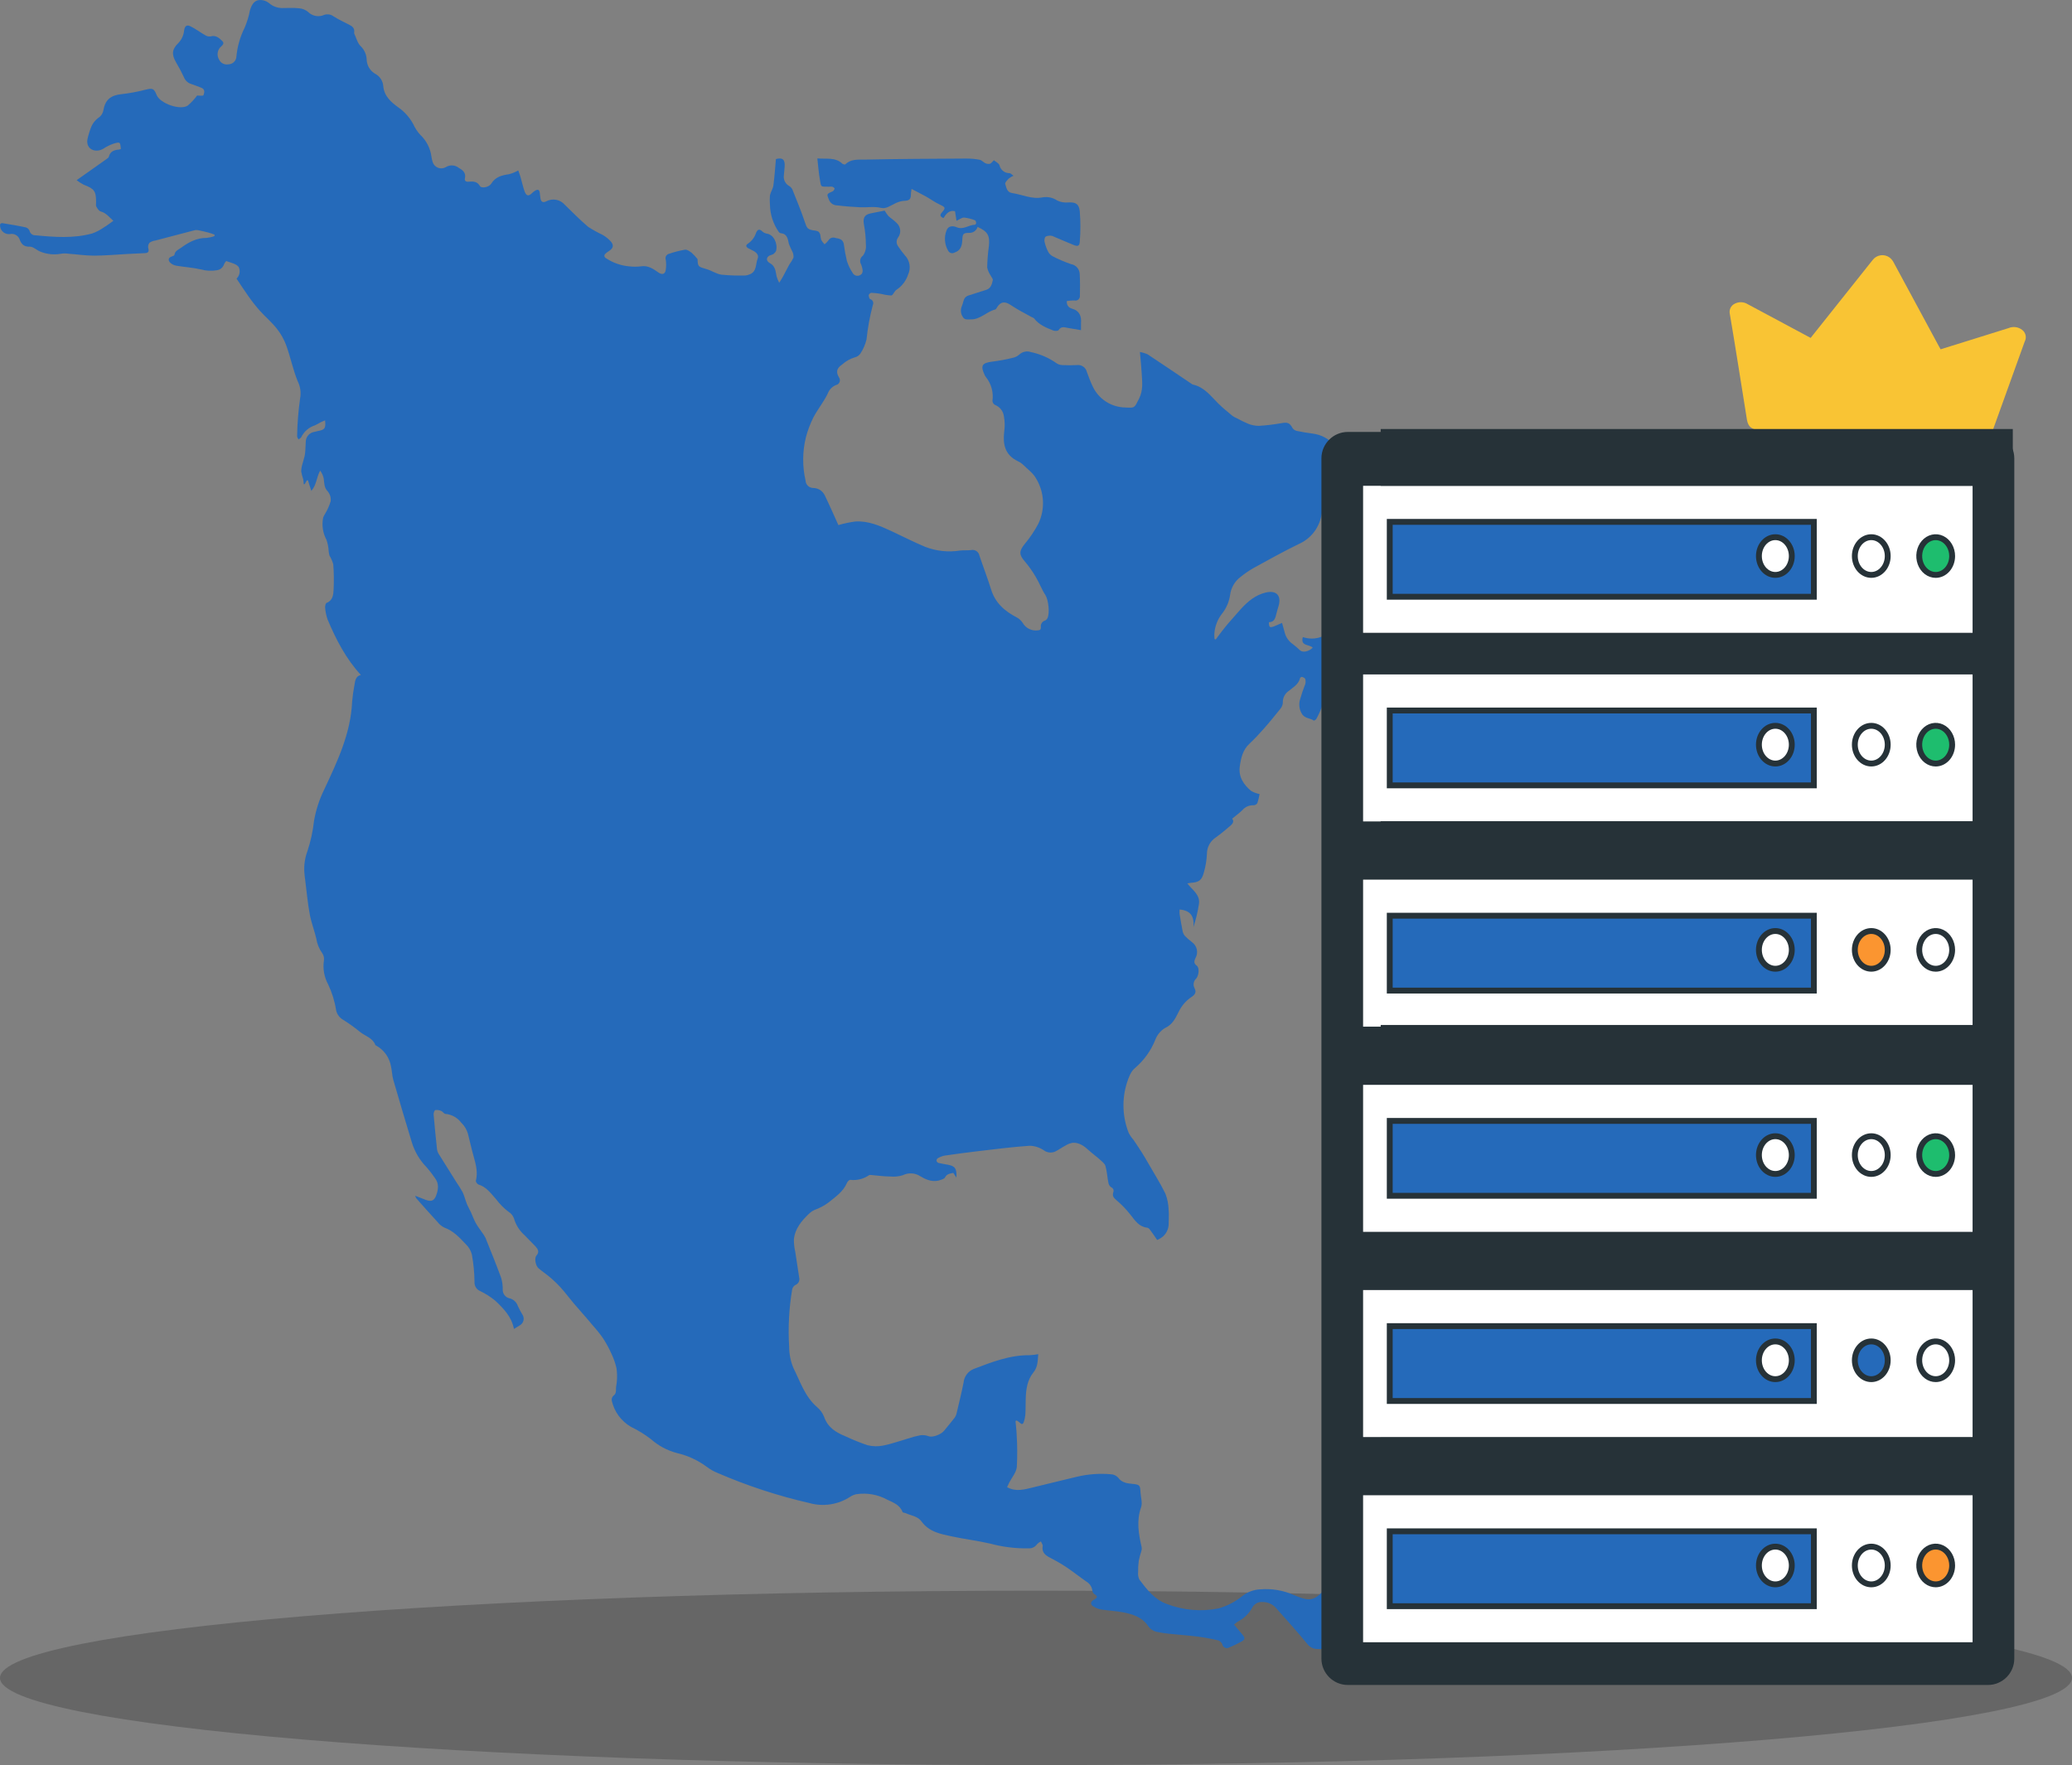 <svg xmlns="http://www.w3.org/2000/svg" width="392" height="334" viewBox="0 0 392 334" fill="none"><rect x="0" y="0" width="392" height="334" fill="#808080" stroke="none"/><g clip-path="url(#clip0_52_68)"><path d="M196 334C304.248 334 392 326.613 392 317.5C392 308.387 304.248 301 196 301C87.752 301 0 308.387 0 317.5C0 326.613 87.752 334 196 334Z" fill="black" fill-opacity="0.2"></path><path d="M218.919 234.628C218.436 233.917 217.989 233.257 217.499 232.611C217.376 232.452 217.199 232.343 217.002 232.305C215.468 232.121 214.743 230.956 213.891 229.883C213.079 228.843 212.16 227.891 211.149 227.042C210.617 226.602 210.439 226.247 210.617 225.622C210.657 225.533 210.678 225.436 210.679 225.339C210.68 225.241 210.661 225.144 210.623 225.054C210.585 224.964 210.529 224.883 210.458 224.816C210.388 224.748 210.304 224.697 210.212 224.663C209.935 224.454 209.749 224.146 209.694 223.804C209.48 222.753 209.438 221.673 209.14 220.629C208.997 220.146 208.429 219.748 208.032 219.372C207.385 218.79 206.668 218.292 206.029 217.703C205.148 216.893 204.218 216.183 202.975 216.24C202.469 216.32 201.986 216.504 201.554 216.78C200.887 217.128 200.276 217.603 199.594 217.916C199.247 218.065 198.867 218.119 198.493 218.072C198.119 218.026 197.763 217.882 197.463 217.653C196.671 217.12 195.741 216.826 194.786 216.808C191.512 217.035 188.252 217.454 184.992 217.838C182.885 218.089 180.782 218.368 178.685 218.676C178.218 218.775 177.771 218.953 177.364 219.201C177.295 219.263 177.242 219.34 177.211 219.427C177.18 219.514 177.171 219.607 177.186 219.699C177.22 219.783 177.271 219.86 177.338 219.922C177.404 219.985 177.483 220.032 177.57 220.061C178.145 220.196 178.734 220.281 179.317 220.395C180.68 220.643 181.036 221.105 180.943 222.831L180.354 221.943C179.743 222.071 179.111 222.121 178.77 222.831C178.685 223.015 178.372 223.115 178.152 223.207C176.639 223.839 175.311 223.307 174.04 222.532C173.561 222.234 173.015 222.063 172.451 222.035C171.888 222.008 171.327 222.125 170.822 222.376C170.055 222.621 169.245 222.705 168.443 222.625C167.2 222.625 165.972 222.433 164.736 222.334C164.622 222.312 164.505 222.33 164.402 222.383C163.366 223.1 162.102 223.411 160.851 223.257C160.645 223.257 160.325 223.598 160.226 223.853C159.515 225.508 158.095 226.446 156.781 227.518C155.976 228.124 155.082 228.603 154.132 228.939C153.742 229.11 153.386 229.351 153.081 229.649C151.66 230.991 150.396 232.49 150.197 234.528C150.188 235.317 150.274 236.104 150.453 236.872C150.694 238.52 150.971 240.16 151.213 241.844C151.263 242.108 151.22 242.382 151.09 242.618C150.961 242.854 150.753 243.037 150.503 243.136C150.349 243.222 150.214 243.337 150.107 243.477C149.999 243.616 149.921 243.776 149.878 243.946C149.268 247.555 149.075 251.223 149.302 254.876C149.308 256.237 149.578 257.583 150.098 258.84C151.39 261.411 152.271 264.266 154.572 266.254C155.163 266.745 155.622 267.375 155.908 268.087C156.582 270.075 158.102 271.034 159.892 271.759C161.266 272.411 162.677 272.982 164.118 273.47C165.107 273.717 166.139 273.736 167.136 273.527C168.713 273.215 170.233 272.654 171.781 272.206C172.559 271.943 173.354 271.734 174.161 271.581C174.695 271.522 175.236 271.592 175.737 271.787C176.398 272.029 177.989 271.496 178.621 270.722C179.253 269.948 179.97 269.088 180.624 268.25C180.787 268.02 180.903 267.759 180.964 267.483C181.426 265.523 181.909 263.577 182.3 261.609C182.353 261.055 182.555 260.525 182.885 260.076C183.215 259.627 183.661 259.276 184.175 259.06C187.612 257.753 191.043 256.389 194.828 256.439C195.365 256.41 195.898 256.346 196.426 256.247C196.313 257.504 196.377 258.655 195.475 259.749C194.338 261.169 194.104 262.952 194.054 264.72C194.019 265.715 194.054 266.709 193.983 267.703C193.942 268.188 193.84 268.665 193.678 269.124C193.55 269.5 193.301 269.585 192.967 269.237C192.774 269.069 192.564 268.919 192.342 268.79L192.122 268.904C192.193 269.727 192.307 270.551 192.335 271.382C192.471 273.447 192.483 275.517 192.371 277.583C192.271 278.598 191.469 279.543 190.95 280.516L190.531 281.411C192.25 282.355 193.848 281.83 195.439 281.453C198.188 280.8 200.929 280.097 203.685 279.451C205.811 278.939 208.005 278.776 210.184 278.968C210.693 278.995 211.173 279.216 211.526 279.585C212.236 280.587 213.259 280.693 214.303 280.793C215.581 280.921 215.723 281.049 215.766 282.348C215.809 283.3 216.178 284.351 215.887 285.189C214.971 287.782 215.411 290.267 215.993 292.796C216.031 293.034 216.009 293.278 215.929 293.506C215.738 294.099 215.576 294.701 215.446 295.31C215.347 296.035 215.304 296.766 215.319 297.498C215.267 297.985 215.353 298.477 215.567 298.918C216.988 300.772 218.408 302.661 220.688 303.492C223.828 304.71 227.25 305.009 230.553 304.351C232.218 303.872 233.767 303.057 235.106 301.958C236.046 301.232 237.186 300.811 238.373 300.75C240.587 300.556 242.815 300.933 244.843 301.844C245.07 301.951 245.312 302.043 245.553 302.135C247.684 302.981 248.714 302.796 250.269 301.127C251.256 300.069 252.109 298.89 253.032 297.782C253.252 297.519 253.543 297.32 253.742 297.071C254.022 296.792 254.233 296.452 254.36 296.077C254.573 294.657 254.708 293.236 254.85 291.773C254.885 291.214 255.097 290.681 255.454 290.249C255.811 289.818 256.296 289.511 256.839 289.373C258.086 289.044 259.179 288.291 259.928 287.242C260.332 286.766 260.869 286.422 261.469 286.255C263.193 285.606 264.732 284.545 265.951 283.165C266.917 282.192 267.954 281.46 268.408 280.033C268.614 279.379 269.545 278.875 270.241 278.463C270.937 278.051 271.754 278.534 271.661 279.451C271.505 280.622 271.079 281.645 269.779 282.022C269.435 282.152 269.098 282.301 268.771 282.469C269.573 283.463 269.9 284.742 271.264 285.104C271.369 285.167 271.458 285.253 271.524 285.357C271.589 285.461 271.629 285.578 271.64 285.701C271.725 288.137 271.782 290.573 271.832 293.016C271.832 293.613 271.349 293.456 271.015 293.456C267.691 293.456 264.367 293.456 261.072 293.456C259.19 293.456 259.431 293.186 259.424 295.054C259.424 300.481 259.424 305.9 259.424 311.326C259.424 312.15 259.204 312.405 258.38 312.363C255.319 312.221 252.258 312.128 249.19 312.029C248.827 312.026 248.469 311.939 248.146 311.773C247.823 311.608 247.543 311.37 247.329 311.077C245.397 308.741 243.38 306.475 241.356 304.216C241.037 303.87 240.647 303.595 240.214 303.41C239.781 303.225 239.313 303.134 238.842 303.144C238.457 303.11 238.072 303.19 237.732 303.373C237.392 303.556 237.114 303.834 236.931 304.174C236.32 305.305 235.382 306.226 234.239 306.816C233.963 306.99 233.704 307.19 233.465 307.412C234.047 308.123 234.58 308.719 235.091 309.351C235.603 309.983 235.567 310.26 234.814 310.658C234.078 311.065 233.319 311.43 232.542 311.752C232.416 311.823 232.275 311.862 232.131 311.866C231.986 311.869 231.843 311.838 231.714 311.773C231.585 311.709 231.474 311.613 231.391 311.496C231.307 311.378 231.253 311.242 231.235 311.099C231.158 310.928 231.045 310.777 230.904 310.654C230.763 310.532 230.597 310.441 230.418 310.388C229.134 310.084 227.835 309.847 226.526 309.678C224.786 309.458 223.032 309.344 221.284 309.16C220.468 309.087 219.657 308.963 218.855 308.79C218.161 308.638 217.556 308.216 217.172 307.618C216.057 306.013 214.296 305.445 212.499 305.097C211.078 304.827 209.658 304.77 208.294 304.557C207.821 304.461 207.367 304.286 206.952 304.039C206.242 303.662 206.242 303.094 206.952 302.711C207.662 302.327 207.74 302.064 207.023 301.631C206.924 301.556 206.841 301.461 206.78 301.352C206.719 301.243 206.681 301.123 206.668 300.999C206.622 300.634 206.491 300.285 206.285 299.98C206.079 299.675 205.804 299.423 205.482 299.245C204.203 298.357 202.989 297.377 201.696 296.517C200.726 295.881 199.721 295.3 198.685 294.777C197.762 294.294 197.058 293.762 197.264 292.547C197.314 292.292 197.044 291.972 196.924 291.681C196.659 291.805 196.418 291.976 196.213 292.185C196.039 292.444 195.801 292.654 195.523 292.795C195.244 292.935 194.934 293.002 194.622 292.988C192.156 293.032 189.696 292.729 187.314 292.086C184.949 291.546 182.527 291.248 180.148 290.743C178.017 290.289 175.78 289.898 174.345 287.902C173.635 286.901 172.378 286.801 171.348 286.333C171.156 286.247 170.808 286.248 170.758 286.127C170.261 284.763 168.99 284.316 167.868 283.783C166.088 282.807 164.037 282.441 162.03 282.739C161.614 282.821 161.219 282.982 160.865 283.215C159.736 283.958 158.46 284.45 157.125 284.657C155.789 284.864 154.424 284.781 153.123 284.415C147.183 283.055 141.38 281.153 135.787 278.733C135.049 278.438 134.354 278.047 133.72 277.568C132.028 276.31 130.093 275.418 128.038 274.948C126.228 274.465 124.555 273.568 123.151 272.327C121.986 271.426 120.729 270.65 119.401 270.012C118.479 269.482 117.677 268.767 117.047 267.911C116.416 267.055 115.97 266.077 115.737 265.04C115.71 264.871 115.724 264.698 115.778 264.536C115.833 264.374 115.926 264.228 116.049 264.11C116.568 263.74 116.539 263.286 116.539 262.76C116.539 262.234 116.695 261.808 116.703 261.34C116.774 260.535 116.753 259.725 116.639 258.925C116.425 257.989 116.11 257.08 115.701 256.212C115.247 255.19 114.715 254.204 114.11 253.264C113.49 252.383 112.816 251.541 112.093 250.743C110.921 249.322 109.721 248.009 108.542 246.624C107.725 245.658 106.965 244.628 106.12 243.683C105.48 242.976 104.791 242.314 104.06 241.702C103.35 241.098 102.583 240.587 101.88 239.99C101.333 239.528 101.049 238.101 101.482 237.596C102.121 236.886 101.745 236.332 101.283 235.821C100.616 235.111 99.863 234.4 99.195 233.69C98.263 232.853 97.586 231.77 97.242 230.565C97.058 230.036 96.694 229.588 96.212 229.301C95.335 228.642 94.557 227.86 93.904 226.978C92.924 225.906 92.065 224.606 90.523 224.138C90.296 224.074 89.984 223.619 90.033 223.427C90.431 221.829 90.033 220.331 89.607 218.818C89.181 217.305 88.897 215.977 88.535 214.557C88.305 213.744 87.861 213.008 87.249 212.426C86.897 211.959 86.45 211.571 85.939 211.288C85.428 211.004 84.863 210.83 84.28 210.778C84.003 210.778 83.762 210.331 83.464 210.217C83.115 210.059 82.728 210.004 82.349 210.061C82.185 210.103 82.015 210.608 82.036 210.892C82.221 213.093 82.448 215.288 82.682 217.49C82.714 217.769 82.806 218.038 82.952 218.278C84.053 220.061 85.168 221.829 86.283 223.605C86.737 224.255 87.157 224.928 87.54 225.622C87.867 226.332 88.023 227.042 88.307 227.753C88.528 228.314 88.84 228.839 89.096 229.393C89.352 229.947 89.643 230.757 89.991 231.396C90.339 232.035 90.779 232.582 91.177 233.179C91.439 233.509 91.666 233.866 91.851 234.244C92.867 236.765 93.89 239.287 94.827 241.837C95.027 242.546 95.123 243.28 95.112 244.017C95.097 244.404 95.221 244.783 95.46 245.088C95.699 245.392 96.039 245.602 96.418 245.679C96.774 245.767 97.102 245.943 97.371 246.191C97.641 246.439 97.843 246.752 97.96 247.099C98.236 247.711 98.552 248.304 98.904 248.875C99.068 249.178 99.115 249.531 99.038 249.866C98.961 250.202 98.764 250.499 98.485 250.7C98.116 250.935 97.739 251.162 97.235 251.467C96.773 249.109 95.246 247.597 93.719 246.141C92.85 245.422 91.896 244.811 90.879 244.322C90.531 244.184 90.237 243.938 90.038 243.622C89.839 243.305 89.745 242.934 89.77 242.561C89.755 240.817 89.587 239.077 89.266 237.362C89.074 236.631 88.683 235.968 88.137 235.445C86.951 234.194 85.786 232.909 84.074 232.298C83.565 232.047 83.12 231.683 82.775 231.233C81.411 229.755 80.083 228.243 78.748 226.744C78.665 226.594 78.601 226.434 78.556 226.268C79.337 226.574 79.941 226.822 80.559 227.049C81.645 227.447 82.185 227.192 82.562 226.091C82.938 224.99 83.066 223.96 82.299 222.937C81.823 222.235 81.306 221.562 80.751 220.92C79.432 219.585 78.457 217.95 77.91 216.155C76.724 212.22 75.545 208.285 74.408 204.343C74.16 203.477 74.167 202.539 73.947 201.666C73.796 200.884 73.48 200.144 73.017 199.495C72.555 198.847 71.959 198.306 71.269 197.909C71.169 197.852 71.035 197.795 70.999 197.71C70.488 196.389 69.153 196.083 68.158 195.302C67.052 194.392 65.884 193.559 64.664 192.809C64.093 192.401 63.704 191.787 63.577 191.097C63.312 189.416 62.804 187.783 62.071 186.247C61.335 184.891 61.057 183.334 61.276 181.808C61.363 181.313 61.256 180.805 60.978 180.387C60.38 179.564 59.99 178.609 59.841 177.603C59.479 176.062 58.883 174.57 58.605 173.015C58.208 170.884 58.009 168.647 57.732 166.459C57.675 165.976 57.597 165.501 57.576 165.039C57.489 163.692 57.687 162.341 58.158 161.076C58.78 159.196 59.201 157.256 59.415 155.287C59.783 153.203 60.448 151.182 61.39 149.286C63.847 144.037 66.361 138.753 66.617 132.787C66.714 131.686 66.869 130.591 67.079 129.506C67.199 128.718 67.341 127.929 68.272 127.716C65.431 124.634 63.57 121.004 61.979 117.233C61.719 116.486 61.559 115.707 61.503 114.918C61.503 114.648 61.596 114.158 61.78 114.087C62.98 113.618 63.066 112.539 63.115 111.551C63.194 109.965 63.172 108.376 63.052 106.793C62.892 106.211 62.653 105.654 62.341 105.138C62.267 104.875 62.214 104.607 62.185 104.335C62.151 103.59 62.01 102.853 61.766 102.148C61.074 100.867 60.851 99.385 61.134 97.957C61.223 97.707 61.342 97.469 61.489 97.247C61.942 96.502 62.3 95.703 62.554 94.868C62.597 94.537 62.572 94.2 62.48 93.879C62.389 93.558 62.233 93.259 62.022 93C61.311 92.29 61.361 91.445 61.248 90.578C61.139 90.028 60.908 89.508 60.573 89.058C59.863 90.287 59.919 91.743 58.897 92.886L58.265 90.905H58.037L57.647 91.615H57.462C57.449 91.31 57.418 91.007 57.37 90.706C57.205 90.216 57.077 89.716 56.986 89.207C56.996 88.725 57.075 88.247 57.22 87.787C57.362 87.169 57.604 86.565 57.696 85.947C57.803 85.138 57.789 84.307 57.853 83.49C57.88 83.06 58.053 82.652 58.341 82.332C58.63 82.013 59.019 81.8 59.444 81.729C59.692 81.665 59.941 81.601 60.189 81.551C61.461 81.317 61.652 81.047 61.503 79.548C61.205 79.676 60.928 79.775 60.665 79.91C60.402 80.045 59.955 80.322 59.621 80.472C59.052 80.647 58.525 80.937 58.073 81.324C57.621 81.712 57.254 82.188 56.993 82.723C56.915 82.9 56.645 83.007 56.468 83.149C56.375 82.943 56.198 82.73 56.212 82.524C56.252 80.147 56.44 77.775 56.773 75.422C56.987 74.324 56.835 73.186 56.34 72.183C55.438 70.003 54.976 67.638 54.174 65.407C53.749 64.245 53.14 63.158 52.37 62.19C51.397 60.954 50.154 59.917 49.102 58.738C48.343 57.871 47.632 56.963 46.972 56.018C46.205 54.946 45.502 53.838 44.749 52.723C45.043 52.447 45.241 52.085 45.314 51.688C45.387 51.292 45.331 50.883 45.154 50.521C44.699 49.903 43.634 49.711 42.81 49.399C42.753 49.399 42.455 49.804 42.37 50.052C42.268 50.348 42.083 50.607 41.837 50.8C41.592 50.993 41.296 51.111 40.985 51.139C40.01 51.306 39.011 51.255 38.058 50.99C36.517 50.642 34.926 50.535 33.364 50.279C32.903 50.205 32.478 49.986 32.149 49.654C31.816 49.271 31.794 48.76 32.483 48.539C32.675 48.483 32.987 48.355 33.002 48.227C33.108 47.446 33.769 47.247 34.28 46.87C35.7 45.826 37.234 44.995 39.102 45.017C39.599 44.965 40.087 44.855 40.558 44.69L40.608 44.406C40.225 44.271 39.848 44.115 39.45 44.015C38.804 43.845 38.158 43.688 37.497 43.561C37.282 43.51 37.059 43.51 36.844 43.561C34.349 44.209 31.858 44.863 29.372 45.521C28.979 45.569 28.603 45.713 28.278 45.94C28.168 46.083 28.09 46.249 28.051 46.426C28.012 46.603 28.012 46.786 28.051 46.963C28.229 47.623 28.051 47.872 27.391 47.9L24.074 48.063C21.943 48.177 19.89 48.369 17.795 48.376C16.19 48.376 14.585 48.127 12.973 48.014C12.502 47.943 12.023 47.943 11.553 48.014C10.262 48.253 8.931 48.125 7.71 47.645C7 47.403 6.29 46.65 5.65 46.679C4.429 46.721 4.024 46.139 3.662 45.18C3.511 44.854 3.253 44.589 2.932 44.428C2.611 44.267 2.245 44.219 1.893 44.292C1.457 44.345 1.018 44.227 0.668 43.962C0.318 43.697 0.085 43.306 0.018 42.872C-0.06 42.424 0.111 42.161 0.544 42.24C1.964 42.474 3.449 42.715 4.883 43.028C5.044 43.074 5.192 43.157 5.316 43.271C5.439 43.384 5.534 43.525 5.594 43.681C5.651 43.934 5.795 44.157 6.002 44.312C6.209 44.467 6.465 44.543 6.723 44.526C10.274 44.867 13.91 45.151 17.447 44.178C18.244 43.888 18.998 43.494 19.692 43.007C20.267 42.666 20.8 42.24 21.446 41.785C20.686 41.124 20.118 40.308 19.067 40.017C18.719 39.924 18.427 39.463 18.229 39.107C18.101 38.894 18.186 38.553 18.179 38.269C18.179 36.139 17.838 35.713 15.849 34.96C15.374 34.712 14.923 34.422 14.5 34.093L20.182 30.08C20.338 29.967 20.551 29.825 20.587 29.661C20.849 28.603 21.638 28.369 22.568 28.298C22.674 28.272 22.777 28.234 22.874 28.184C22.746 26.877 22.732 26.82 21.56 27.161C20.864 27.388 20.202 27.709 19.592 28.113C18.314 28.909 16.752 28.44 16.538 27.133C16.482 26.883 16.482 26.623 16.538 26.373C16.726 25.516 16.987 24.677 17.32 23.866C17.603 23.267 18.024 22.744 18.548 22.339C18.81 22.179 19.036 21.965 19.21 21.712C19.384 21.458 19.502 21.171 19.557 20.869C19.898 18.866 20.977 18.028 22.945 17.822C24.485 17.65 26.012 17.368 27.512 16.977C28.854 16.643 29.138 16.707 29.642 17.999C30.31 19.59 34.11 20.933 35.523 19.974C36.191 19.402 36.791 18.757 37.313 18.049C37.249 18.049 37.377 18.092 37.504 18.092C37.845 18.092 38.428 18.163 38.485 18.028C38.691 17.509 38.811 16.884 38.094 16.607C37.377 16.33 36.83 16.117 36.183 15.897C35.872 15.804 35.586 15.641 35.347 15.421C35.108 15.201 34.923 14.929 34.806 14.626C34.353 13.653 33.85 12.705 33.3 11.785C32.44 10.286 32.519 9.313 33.755 8.134C34.381 7.471 34.764 6.614 34.841 5.705C34.976 4.91 35.345 4.611 36.07 4.995C37.043 5.478 37.916 6.145 38.861 6.685C39.16 6.87 39.516 6.94 39.862 6.884C40.843 6.6 41.468 7.204 42.036 7.744C42.604 8.283 41.943 8.653 41.624 9.001C41.363 9.312 41.205 9.696 41.172 10.101C41.139 10.505 41.232 10.91 41.439 11.259C41.588 11.585 41.842 11.852 42.159 12.018C42.477 12.184 42.841 12.239 43.193 12.175C43.591 12.172 43.972 12.016 44.257 11.74C44.543 11.463 44.711 11.088 44.727 10.691C44.903 8.802 45.428 6.962 46.276 5.265C46.732 4.196 47.072 3.082 47.291 1.941C47.696 0.606 48.3 -0.041 49.323 0.002C49.877 0.019 50.411 0.21 50.85 0.549C51.553 1.178 52.463 1.524 53.407 1.522C54.458 1.522 55.537 1.451 56.553 1.565C57.198 1.608 57.813 1.857 58.307 2.275C58.703 2.666 59.21 2.926 59.759 3.02C60.307 3.114 60.872 3.037 61.375 2.8C61.671 2.708 61.985 2.688 62.291 2.742C62.596 2.797 62.884 2.924 63.13 3.113C64.067 3.688 65.054 4.185 66.042 4.668C66.66 4.967 67.1 5.329 67.015 6.089C66.99 6.172 66.99 6.261 67.015 6.344C67.412 7.175 67.64 8.191 68.272 8.773C68.96 9.451 69.356 10.371 69.373 11.337C69.401 11.865 69.558 12.378 69.831 12.831C70.103 13.284 70.482 13.664 70.935 13.937C71.38 14.161 71.759 14.497 72.035 14.912C72.311 15.326 72.476 15.805 72.512 16.302C72.682 18.22 74.017 19.349 75.353 20.315C76.537 21.143 77.51 22.238 78.194 23.511C78.521 24.235 78.959 24.904 79.493 25.492C80.664 26.585 81.417 28.052 81.624 29.64C81.674 30.004 81.757 30.363 81.873 30.712C81.954 30.948 82.086 31.163 82.26 31.342C82.433 31.521 82.644 31.66 82.877 31.748C83.11 31.837 83.359 31.873 83.608 31.855C83.857 31.837 84.098 31.765 84.316 31.643C84.687 31.403 85.124 31.284 85.565 31.303C86.007 31.322 86.431 31.478 86.78 31.749C87.491 32.161 88.201 32.651 87.959 33.731C87.832 34.257 88.215 34.441 88.67 34.377C89.508 34.313 90.275 34.292 90.8 35.208C91.077 35.684 92.484 35.457 92.931 34.761C93.734 33.454 94.941 33.163 96.305 32.964C96.914 32.8 97.501 32.561 98.052 32.254C98.187 32.651 98.357 33.085 98.485 33.525C98.748 34.427 98.933 35.35 99.252 36.224C99.572 37.097 100.019 37.19 100.673 36.522C100.853 36.343 101.056 36.188 101.276 36.061C101.717 35.798 102.036 35.862 102.114 36.437C102.157 36.799 102.185 37.147 102.249 37.531C102.363 38.241 102.739 38.39 103.343 38.099C103.909 37.793 104.563 37.688 105.196 37.801C105.83 37.915 106.406 38.24 106.83 38.724C108.293 40.144 109.721 41.608 111.269 42.921C112.141 43.487 113.049 43.992 113.99 44.434C114.62 44.787 115.182 45.248 115.651 45.798C116.17 46.508 115.957 47.012 115.232 47.488C115.015 47.62 114.808 47.77 114.614 47.936C114.21 48.284 114.259 48.646 114.7 48.895C116.011 49.752 117.514 50.272 119.075 50.407C119.783 50.486 120.497 50.486 121.205 50.407C122.583 50.159 123.585 50.876 124.593 51.579C125.304 52.062 125.857 51.87 125.957 51.025C126.049 50.406 126.049 49.776 125.957 49.157C125.915 49.044 125.899 48.923 125.907 48.802C125.916 48.682 125.949 48.564 126.006 48.458C126.063 48.351 126.142 48.258 126.238 48.184C126.333 48.11 126.443 48.057 126.561 48.028C127.549 47.687 128.563 47.426 129.593 47.247C129.984 47.19 130.488 47.559 130.865 47.843C131.266 48.21 131.636 48.609 131.973 49.036C132.022 50.457 132.065 50.457 133.656 50.919C134.622 51.196 135.51 51.835 136.497 51.977C137.986 52.121 139.483 52.174 140.978 52.133C141.263 52.114 141.542 52.044 141.802 51.927C143.223 51.409 142.917 49.96 143.343 48.944C143.684 48.135 142.868 47.595 142.129 47.261C141.944 47.183 141.774 47.083 141.596 46.991C141.099 46.735 141.042 46.373 141.511 46.103C142.24 45.601 142.782 44.872 143.052 44.029C143.315 43.426 143.656 43.248 144.21 43.781C144.456 44.01 144.765 44.161 145.098 44.214C146.348 44.385 147.179 46.046 146.831 47.467C146.743 47.66 146.614 47.831 146.451 47.967C146.289 48.104 146.098 48.202 145.893 48.255C145.02 48.447 144.764 49.313 145.63 49.775C146.774 50.4 146.703 51.387 146.937 52.346C147.061 52.748 147.221 53.137 147.413 53.511C147.633 53.149 147.882 52.801 148.081 52.424C148.507 51.643 148.898 50.84 149.331 50.059C149.632 49.654 149.893 49.221 150.112 48.767C150.156 48.369 150.084 47.967 149.906 47.609C149.657 47.13 149.436 46.637 149.245 46.132C149.039 45.194 148.947 44.242 147.697 44.122C147.615 44.103 147.538 44.068 147.47 44.02C147.401 43.971 147.344 43.909 147.299 43.838C146.27 42.339 145.702 40.571 145.666 38.752C145.616 38.157 145.616 37.558 145.666 36.962C145.794 36.33 146.227 35.741 146.312 35.109C146.54 33.461 146.639 31.799 146.795 30.102C148.031 29.761 148.542 30.166 148.45 31.522C148.407 32.112 148.329 32.701 148.287 33.298C148.256 33.668 148.331 34.04 148.501 34.37C148.672 34.701 148.933 34.976 149.253 35.166C149.522 35.317 149.744 35.541 149.892 35.812C150.723 37.886 151.575 39.946 152.285 42.062C152.648 43.142 152.754 43.397 153.89 43.589C154.2 43.612 154.504 43.681 154.792 43.795C154.988 43.956 155.127 44.175 155.19 44.42C155.225 44.743 155.28 45.063 155.354 45.379C155.532 45.687 155.747 45.973 155.993 46.231C156.262 46.029 156.501 45.79 156.703 45.521C156.823 45.291 157.023 45.114 157.265 45.021C157.507 44.928 157.774 44.926 158.017 45.017C158.727 45.159 159.437 45.223 159.629 46.132C159.77 47.226 159.969 48.312 160.226 49.385C160.482 50.184 160.847 50.944 161.312 51.643C161.377 51.765 161.465 51.873 161.572 51.96C161.679 52.047 161.803 52.111 161.935 52.15C162.068 52.188 162.207 52.2 162.344 52.183C162.481 52.167 162.613 52.123 162.733 52.055C163.322 51.735 163.23 51.16 163.109 50.635C163.064 50.441 163.005 50.251 162.932 50.066C162.757 49.799 162.693 49.474 162.752 49.16C162.812 48.846 162.991 48.568 163.251 48.383C163.688 47.79 163.89 47.057 163.819 46.323C163.808 45.027 163.682 43.734 163.443 42.46C163.23 41.252 163.55 40.606 164.743 40.372C165.695 40.173 166.646 39.995 167.371 39.853C167.575 40.218 167.813 40.563 168.081 40.883C168.578 41.345 169.175 41.7 169.636 42.19C170.019 42.536 170.258 43.014 170.306 43.529C170.353 44.043 170.205 44.556 169.892 44.967C169.724 45.199 169.633 45.479 169.633 45.766C169.633 46.053 169.724 46.332 169.892 46.565C170.291 47.182 170.73 47.773 171.206 48.333C171.661 48.81 171.961 49.413 172.066 50.064C172.171 50.714 172.077 51.381 171.795 51.977C171.411 53.142 170.646 54.142 169.622 54.818C169.528 54.88 169.444 54.957 169.374 55.045C169.118 55.343 168.883 55.897 168.621 55.912C167.978 55.877 167.34 55.777 166.717 55.613C166.097 55.505 165.471 55.437 164.842 55.407C164.73 55.431 164.626 55.483 164.54 55.559C164.454 55.635 164.389 55.732 164.352 55.841C164.352 56.103 164.466 56.551 164.643 56.608C164.754 56.64 164.856 56.697 164.942 56.773C165.029 56.849 165.098 56.943 165.144 57.048C165.191 57.154 165.214 57.268 165.212 57.383C165.21 57.498 165.184 57.612 165.133 57.716C164.562 59.846 164.163 62.02 163.94 64.214C163.713 65.176 163.317 66.09 162.768 66.913C162.518 67.275 162.14 67.528 161.71 67.623C160.824 67.89 160.009 68.351 159.324 68.973C158.28 69.683 158.109 70.393 158.741 71.437C158.828 71.563 158.882 71.708 158.898 71.859C158.915 72.011 158.893 72.164 158.835 72.305C158.777 72.446 158.685 72.571 158.567 72.667C158.449 72.764 158.309 72.829 158.159 72.858C157.799 73.005 157.475 73.226 157.206 73.506C156.936 73.786 156.729 74.119 156.596 74.484C155.836 76.061 154.693 77.446 153.876 79.001C153.274 80.211 152.798 81.48 152.456 82.787C151.804 85.471 151.786 88.27 152.406 90.962C152.426 91.335 152.589 91.687 152.862 91.944C153.134 92.2 153.495 92.342 153.869 92.34C154.33 92.344 154.78 92.48 155.166 92.732C155.553 92.984 155.859 93.34 156.05 93.76C156.944 95.606 157.768 97.496 158.613 99.357C159.66 99.051 160.729 98.826 161.809 98.682C164.224 98.526 166.412 99.463 168.557 100.457C170.702 101.452 172.818 102.553 175.02 103.469C177.123 104.285 179.404 104.53 181.632 104.179C182.342 104.087 183.053 104.179 183.763 104.08C184.102 104.017 184.451 104.09 184.737 104.282C185.023 104.475 185.221 104.772 185.29 105.109C186 107.24 186.831 109.371 187.492 111.502C188.28 114.094 190.084 115.656 192.385 116.843C192.828 117.086 193.204 117.435 193.479 117.858C193.757 118.351 194.176 118.749 194.682 119.002C195.188 119.256 195.759 119.352 196.32 119.279C196.753 119.279 196.945 119.108 196.924 118.675C196.878 118.406 196.933 118.13 197.079 117.899C197.224 117.669 197.45 117.5 197.712 117.425C197.891 117.344 198.038 117.207 198.131 117.034C198.664 116.132 198.351 113.483 197.79 112.624C197.08 111.544 196.654 110.337 196 109.25C195.385 108.176 194.672 107.16 193.869 106.217C192.783 104.967 192.776 104.3 193.834 102.972C194.833 101.784 195.705 100.493 196.433 99.122C197.08 97.781 197.383 96.3 197.316 94.812C197.249 93.325 196.814 91.877 196.05 90.599C195.475 89.527 194.36 88.739 193.465 87.851C193.187 87.605 192.873 87.404 192.534 87.254C190.112 86.075 189.693 84.058 189.992 81.608C190.123 80.673 190.102 79.723 189.928 78.795C189.872 78.311 189.684 77.852 189.385 77.467C189.085 77.082 188.686 76.788 188.23 76.615C188.097 76.537 187.984 76.428 187.902 76.297C187.82 76.166 187.772 76.016 187.761 75.862C187.875 75.058 187.822 74.239 187.604 73.457C187.387 72.675 187.01 71.946 186.497 71.317C186.411 71.205 186.34 71.084 186.284 70.954C185.46 69.186 185.773 68.674 187.705 68.433C188.99 68.27 190.276 68.035 191.547 67.723C192.021 67.635 192.462 67.421 192.825 67.105C193.114 66.829 193.472 66.639 193.862 66.553C194.252 66.468 194.657 66.492 195.034 66.622C196.79 66.989 198.451 67.715 199.914 68.753C200.215 68.954 200.567 69.067 200.929 69.079C201.875 69.134 202.824 69.134 203.77 69.079C204.182 69.033 204.596 69.138 204.936 69.374C205.276 69.611 205.518 69.963 205.617 70.365C205.958 71.267 206.277 72.183 206.696 73.049C207.238 74.243 208.108 75.257 209.205 75.975C210.301 76.693 211.579 77.085 212.89 77.105C214.757 77.226 214.615 77.155 215.475 75.478C216.334 73.802 216.078 72.233 215.993 70.578C215.929 69.335 215.787 68.099 215.659 66.608C216.169 66.697 216.665 66.85 217.137 67.062C219.878 68.873 222.598 70.72 225.326 72.559C225.434 72.65 225.556 72.722 225.688 72.772C227.819 73.234 229.033 74.903 230.454 76.324C231.313 77.183 232.272 77.943 233.202 78.717C233.459 78.894 233.736 79.042 234.026 79.157C234.701 79.533 235.396 79.872 236.107 80.173C236.758 80.441 237.455 80.581 238.16 80.585C239.624 80.492 241.083 80.316 242.528 80.059C243.607 79.868 244.005 80.024 244.537 81.011C244.731 81.284 245.02 81.475 245.347 81.544C246.342 81.75 247.35 81.913 248.359 82.048C249.999 82.248 251.498 83.075 252.542 84.356C253.891 85.912 254.85 87.467 254.431 89.761L255.738 89.278C256.292 89.079 256.576 89.222 256.938 89.783C257.643 90.942 257.882 92.325 257.606 93.653C257.544 94.7 257.613 95.749 257.812 96.778C257.847 97.105 257.762 97.723 258.387 97.574C258.593 97.524 258.799 97.034 258.82 96.736C258.87 95.898 259.147 95.372 260.085 95.443L259.957 95.656C260.397 95.947 260.83 96.459 261.278 96.48C261.714 96.559 262.165 96.499 262.566 96.309C262.967 96.119 263.299 95.809 263.515 95.422C263.838 94.86 264.206 94.326 264.616 93.824C265.061 93.766 265.513 93.766 265.958 93.824C266.321 93.935 266.637 94.165 266.853 94.477C267.173 94.974 267.343 95.564 267.62 96.09C268.238 97.247 268.728 97.354 269.928 96.544C269.928 97.091 269.928 97.581 269.928 98.071C269.954 98.714 270.037 99.353 270.177 99.982C270.234 100.195 270.667 100.422 270.93 100.422C271.193 100.422 271.342 100.038 271.399 99.783C271.444 99.355 271.444 98.924 271.399 98.497C272.379 100.33 271.874 102.126 271.839 103.923C271.704 103.59 271.548 103.27 271.441 102.929C271.335 102.588 271.264 102.219 271.164 101.857C270.916 100.955 270.553 100.706 269.566 100.777C269.566 100.777 269.517 100.827 269.524 100.848C269.886 102.567 268.735 104.051 268.742 105.72C268.738 105.984 268.637 106.237 268.458 106.43C268.188 106.654 267.895 106.85 267.585 107.013C267.577 106.7 267.592 106.387 267.627 106.075C267.734 105.365 267.918 104.655 267.982 103.987C267.982 103.767 267.684 103.277 267.57 103.32C267.293 103.32 266.86 103.568 266.81 103.774C266.654 104.534 266.342 104.946 265.504 104.811C265.306 104.809 265.113 104.874 264.957 104.996C263.849 105.706 262.734 106.416 261.64 107.183C260.546 107.95 259.509 108.604 258.515 109.314C258.288 109.534 257.992 109.668 257.677 109.694C257.363 109.72 257.049 109.636 256.789 109.456C256.526 109.236 256.59 108.554 256.619 108.092C256.647 107.631 256.86 107.162 256.938 106.672C257.095 105.756 256.995 105.671 256.093 105.869L255.752 105.926C255.752 101.111 254.9 96.402 254.488 91.665C253.745 91.695 253.026 91.935 252.413 92.356C251.8 92.777 251.318 93.362 251.022 94.044C250.61 95.28 250.227 96.53 249.935 97.794C249.689 98.92 249.181 99.972 248.451 100.864C247.722 101.756 246.792 102.464 245.738 102.929C242.819 104.35 239.956 105.948 237.101 107.517C236.241 108.014 235.421 108.579 234.651 109.208C234.119 109.616 233.675 110.127 233.343 110.71C233.011 111.293 232.799 111.937 232.719 112.602C232.538 113.833 232.05 114.998 231.299 115.99C230.353 117.138 229.805 118.56 229.736 120.046C229.736 120.337 229.736 120.628 229.779 120.919L230.006 121.004C230.404 120.472 230.787 119.932 231.199 119.406C231.611 118.881 232.002 118.391 232.421 117.901C233.183 117.02 233.95 116.146 234.722 115.28C236.057 113.81 237.563 112.546 239.538 112.105C241.512 111.665 242.428 112.73 241.91 114.605C241.746 115.202 241.54 115.798 241.405 116.402C241.242 117.162 240.93 117.737 240.063 117.737C240.063 118.682 240.219 118.831 241.008 118.533C241.505 118.341 241.988 118.114 242.549 117.865L243.075 119.776C243.319 120.646 243.866 121.401 244.616 121.907C245.094 122.274 245.551 122.668 245.986 123.085C246.491 123.533 247.712 123.263 248.351 122.546C247.726 121.899 245.972 122.297 246.483 120.557C248.699 121.267 250.589 120.557 252.506 118.995C252.556 119.889 252.62 120.472 252.62 121.047C252.62 121.757 252.869 121.949 253.565 121.715C254.178 121.559 254.802 121.453 255.433 121.395C255.297 120.973 255.197 120.541 255.134 120.102C255.04 118.459 254.985 116.816 254.971 115.173C254.971 114.904 255.319 114.378 255.397 114.399C255.775 114.497 256.126 114.682 256.42 114.939C256.624 115.176 256.768 115.458 256.839 115.763C256.922 116.065 257.086 116.34 257.312 116.557C257.538 116.775 257.819 116.927 258.124 116.999C258.274 117.019 258.417 117.073 258.543 117.156C258.67 117.239 258.776 117.35 258.854 117.479C258.932 117.608 258.981 117.753 258.996 117.904C259.011 118.054 258.992 118.206 258.941 118.348C258.799 118.98 258.607 119.598 258.43 120.223C258.252 120.848 258.039 121.58 257.833 122.255C257.799 122.447 257.732 122.632 257.634 122.801C256.761 123.916 255.788 124.932 255.006 126.132C254.67 126.801 254.447 127.521 254.346 128.263C254.197 128.867 254.133 129.492 254.005 130.095C253.957 130.527 253.748 130.924 253.421 131.208C253.093 131.493 252.67 131.643 252.236 131.63C251.029 131.63 250.518 132.34 250.205 133.405C249.895 134.31 249.507 135.187 249.048 136.026C248.969 136.189 248.607 136.395 248.543 136.353C247.911 135.87 247.023 136.005 246.413 135.238C246.114 134.808 245.92 134.314 245.846 133.797C245.772 133.279 245.82 132.751 245.986 132.255C246.252 131.308 246.57 130.376 246.938 129.463C247.027 129.14 247.027 128.799 246.938 128.476C246.881 128.299 246.569 128.164 246.349 128.086C246.271 128.083 246.195 128.101 246.127 128.139C246.06 128.176 246.004 128.232 245.965 128.299C245.681 129.499 244.658 130.046 243.834 130.728C243.468 130.97 243.17 131.304 242.971 131.696C242.772 132.088 242.678 132.526 242.698 132.965C242.675 133.385 242.516 133.787 242.243 134.108C241.185 135.436 240.113 136.75 238.976 138.029C238.153 138.966 237.286 139.882 236.37 140.742C235.113 141.907 234.779 143.441 234.559 145.003C234.275 146.992 235.269 148.469 236.69 149.655C237.188 149.943 237.73 150.147 238.295 150.259C238.199 150.837 238.062 151.406 237.883 151.964C237.808 152.086 237.704 152.188 237.58 152.26C237.456 152.332 237.316 152.372 237.172 152.376C236.77 152.355 236.369 152.428 235.999 152.588C235.63 152.748 235.302 152.992 235.042 153.299C234.459 153.867 233.792 154.35 233.11 154.918C233.557 155.451 233.167 155.913 232.748 156.275C231.867 157.035 230.972 157.78 230.027 158.455C229.505 158.794 229.076 159.26 228.78 159.808C228.485 160.357 228.332 160.971 228.337 161.594C228.281 162.783 228.086 163.96 227.755 165.103C227.357 166.602 226.817 166.95 225.283 167.056C225.064 167.08 224.846 167.115 224.63 167.163C225.574 168.413 227.08 169.293 226.831 171.033C226.608 172.519 226.259 173.982 225.787 175.408C225.958 173.455 225.304 172.283 223.167 172.106C223.148 172.39 223.148 172.674 223.167 172.958C223.351 174.066 223.529 175.181 223.756 176.282C223.832 176.606 223.991 176.905 224.218 177.148C224.62 177.556 225.052 177.934 225.51 178.278C225.98 178.611 226.307 179.108 226.427 179.672C226.546 180.235 226.45 180.822 226.157 181.318C225.922 181.829 225.794 182.276 226.419 182.738C226.938 183.1 226.838 184.563 226.299 185.174C226.056 185.399 225.893 185.697 225.837 186.023C225.78 186.349 225.833 186.685 225.986 186.978C226.441 187.809 225.986 188.285 225.418 188.654C224.351 189.37 223.501 190.365 222.961 191.531C222.336 192.767 221.789 193.91 220.361 194.556C219.546 195.067 218.92 195.83 218.579 196.73C217.748 198.815 216.418 200.666 214.708 202.12C213.926 202.738 213.507 203.946 213.181 204.961C212.224 208.052 212.352 211.377 213.543 214.386C213.799 214.869 214.111 215.319 214.473 215.728C215.027 216.545 215.574 217.369 216.1 218.2C216.512 218.861 216.902 219.528 217.286 220.203C218.373 222.099 219.544 223.946 220.489 225.885C220.861 226.861 221.065 227.894 221.093 228.939C221.185 229.898 221.093 230.871 221.093 231.836C221.047 232.391 220.858 232.924 220.542 233.383C220.227 233.841 219.797 234.209 219.296 234.45C219.182 234.53 219.054 234.59 218.919 234.628Z" fill="#256ABA"></path><path d="M184.953 42.936C184.847 43.282 184.628 43.582 184.33 43.787C184.032 43.992 183.673 44.09 183.312 44.065C182.211 44.065 182.105 44.292 182.055 45.422C182.005 46.551 181.742 47.417 180.549 47.808C180.451 47.862 180.342 47.897 180.23 47.908C180.118 47.92 180.005 47.91 179.897 47.877C179.789 47.845 179.689 47.791 179.602 47.72C179.515 47.648 179.444 47.56 179.391 47.46C179.048 46.885 178.841 46.239 178.785 45.572C178.73 44.905 178.828 44.234 179.072 43.61C179.391 42.701 180.286 42.701 180.954 42.985C182.268 43.561 183.284 42.531 184.47 42.524C184.548 42.524 184.697 42.261 184.683 42.133C184.669 42.005 184.555 41.707 184.427 41.671C183.77 41.414 183.082 41.245 182.382 41.167C181.962 41.167 181.529 41.522 180.961 41.785C180.876 41.245 180.776 40.627 180.677 39.967C179.576 39.704 179.008 40.457 178.489 41.274C177.879 40.99 177.737 40.713 178.177 40.222C178.944 39.363 178.887 39.221 177.85 38.738C176.813 38.255 176.06 37.673 175.151 37.169C174.242 36.664 173.425 36.267 172.46 35.748C172.409 35.983 172.371 36.22 172.346 36.458C172.346 37.779 172.14 37.971 170.833 38.021C170.228 38.108 169.644 38.311 169.114 38.617C168.404 38.916 167.694 39.569 166.629 39.328C165.393 39.029 164.029 39.285 162.729 39.221C161.309 39.157 159.846 39.044 158.411 38.866C158.085 38.871 157.764 38.78 157.489 38.604C157.214 38.429 156.996 38.177 156.863 37.879C156.38 36.721 156.344 36.714 157.53 36.21C157.626 36.149 157.708 36.069 157.772 35.974C157.835 35.88 157.879 35.774 157.9 35.663C157.9 35.585 157.623 35.386 157.445 35.329C157.247 35.3 157.046 35.3 156.849 35.329C155.123 35.329 155.386 35.436 155.102 33.909C154.881 32.666 154.796 31.394 154.633 29.974C156.359 30.137 158.013 29.697 159.356 30.968C159.491 31.089 159.867 31.174 159.945 31.089C160.975 30.052 162.346 30.223 163.56 30.201C169.952 30.066 176.38 30.038 182.794 30.002C183.644 29.996 184.493 30.072 185.329 30.23C185.713 30.301 186.039 30.698 186.394 30.869C186.663 31.002 186.966 31.046 187.261 30.997C187.502 30.94 187.68 30.649 188.035 30.322C188.369 30.613 188.98 30.883 189.1 31.295C189.198 31.711 189.432 32.082 189.765 32.349C190.099 32.615 190.513 32.762 190.94 32.765C191.125 32.765 191.309 32.886 191.743 33.255C191.437 33.381 191.15 33.548 190.89 33.752C190.585 34.065 190.074 34.562 190.18 34.818C190.4 35.485 190.485 36.387 191.473 36.529C193.404 36.806 195.223 37.765 197.275 37.339C198.236 37.183 199.22 37.402 200.024 37.95C200.689 38.26 201.425 38.382 202.154 38.305C203.532 38.241 204.136 38.582 204.285 40.024C204.435 41.915 204.435 43.815 204.285 45.706C204.243 46.565 203.916 46.686 203.092 46.345C201.885 45.855 200.691 45.329 199.491 44.825C199.273 44.698 199.031 44.618 198.781 44.59C198.412 44.59 197.907 44.64 197.73 44.875C197.569 45.22 197.549 45.615 197.673 45.975C197.814 46.542 198.021 47.091 198.291 47.609C198.466 47.964 198.743 48.258 199.086 48.454C200.227 49.058 201.415 49.569 202.637 49.981C203.086 50.057 203.494 50.286 203.792 50.629C204.09 50.973 204.259 51.409 204.271 51.863C204.349 53.22 204.335 54.576 204.307 55.933C204.322 56.069 204.304 56.206 204.255 56.334C204.206 56.461 204.126 56.575 204.024 56.666C203.922 56.756 203.799 56.821 203.667 56.854C203.534 56.887 203.395 56.888 203.262 56.856C202.787 56.851 202.312 56.887 201.842 56.963C201.789 57.27 201.853 57.587 202.021 57.849C202.189 58.112 202.45 58.303 202.751 58.383C204.221 58.774 204.626 59.804 204.513 61.153C204.513 61.537 204.513 61.934 204.513 62.474C203.625 62.325 202.851 62.204 202.084 62.062C201.317 61.92 200.777 61.7 200.265 62.474C200.145 62.645 199.555 62.659 199.257 62.538C197.921 62.005 196.572 61.473 195.656 60.272C195.549 60.13 195.315 60.081 195.145 59.981C193.831 59.271 192.46 58.561 191.203 57.709C190.144 56.998 189.342 57.041 188.653 58.12C188.554 58.284 188.44 58.532 188.284 58.568C186.622 58.973 185.443 60.521 183.561 60.436C183.035 60.436 182.488 60.571 182.14 59.953C181.947 59.657 181.83 59.318 181.8 58.966C181.77 58.614 181.829 58.26 181.97 57.936C182.169 57.481 182.232 56.963 182.453 56.515C182.615 56.245 182.866 56.039 183.163 55.933C184.306 55.542 185.478 55.223 186.622 54.832C187.467 54.548 187.673 53.745 187.829 53.007C187.879 52.758 187.559 52.438 187.424 52.14C187.1 51.675 186.875 51.148 186.764 50.592C186.795 49.235 186.904 47.881 187.09 46.536C187.289 44.562 186.87 43.816 184.953 42.936Z" fill="#256ABA"></path><path d="M342.559 63.94L343.141 63.202L354.263 49.227C354.628 48.731 355.175 48.4 355.782 48.309C356.389 48.217 357.008 48.371 357.502 48.738C357.841 49.005 358.114 49.348 358.299 49.739C361.147 54.989 363.981 60.238 366.802 65.488C366.903 65.684 367.023 65.861 367.143 66.098L374.238 63.885L380.001 62.083C380.423 61.905 380.884 61.844 381.338 61.905C381.791 61.967 382.22 62.148 382.581 62.432C382.907 62.68 383.135 63.037 383.222 63.44C383.309 63.842 383.25 64.262 383.056 64.624L376.196 83.681C375.756 84.874 375.013 85.297 373.537 85.154L332.91 81.423C331.394 81.28 330.74 80.753 330.51 79.468C329.437 72.808 328.404 66.127 327.272 59.448C327.173 59.058 327.213 58.645 327.385 58.281C327.558 57.918 327.851 57.627 328.214 57.458C328.592 57.264 329.013 57.171 329.436 57.187C329.86 57.204 330.273 57.329 330.634 57.552L342.559 63.94Z" fill="#F9C434"></path><path d="M376.084 81.734H255C252.239 81.734 250 83.973 250 86.734V313.842C250 316.603 252.239 318.842 255 318.842H376.084C378.845 318.842 381.084 316.603 381.084 313.842V86.734C381.084 83.973 378.845 81.734 376.084 81.734Z" fill="#263238"></path><path d="M376.715 212.105H372.293V225.518H376.715V212.105Z" fill="#263238" stroke="#263238" stroke-width="1.109" stroke-miterlimit="10"></path><path d="M376.715 291.247H372.293V304.659H376.715V291.247Z" fill="#263238" stroke="#263238" stroke-width="1.109" stroke-miterlimit="10"></path><path d="M257.742 134.485H253.32V147.897H257.742V134.485Z" fill="#263238" stroke="#263238" stroke-width="1.109" stroke-miterlimit="10"></path><path d="M257.742 252.182H253.32V265.595H257.742V252.182Z" fill="#263238" stroke="#263238" stroke-width="1.109" stroke-miterlimit="10"></path><path d="M373.747 127.065H257.328V155.99H373.747V127.065Z" fill="white" stroke="#263238" stroke-width="1.109" stroke-miterlimit="10"></path><path d="M373.747 91.373H257.328V120.298H373.747V91.373Z" fill="white" stroke="#263238" stroke-width="1.109" stroke-miterlimit="10"></path><path d="M343.16 134.444H262.926V148.612H343.16V134.444Z" fill="#256ABA" stroke="#263238" stroke-width="1.109" stroke-miterlimit="10"></path><path d="M343.16 98.751H262.926V112.919H343.16V98.751Z" fill="#256ABA" stroke="#263238" stroke-width="1.109" stroke-miterlimit="10"></path><path d="M354.026 144.481C355.744 144.481 357.138 142.883 357.138 140.912C357.138 138.94 355.744 137.342 354.026 137.342C352.307 137.342 350.914 138.94 350.914 140.912C350.914 142.883 352.307 144.481 354.026 144.481Z" fill="white" stroke="#263238" stroke-width="1.109" stroke-miterlimit="10"></path><path d="M354.026 108.788C355.744 108.788 357.138 107.19 357.138 105.219C357.138 103.247 355.744 101.649 354.026 101.649C352.307 101.649 350.914 103.247 350.914 105.219C350.914 107.19 352.307 108.788 354.026 108.788Z" fill="white" stroke="#263238" stroke-width="1.109" stroke-miterlimit="10"></path><path d="M369.326 140.912C369.326 140.205 369.143 139.515 368.801 138.927C368.459 138.34 367.972 137.882 367.403 137.612C366.834 137.341 366.208 137.271 365.604 137.408C365 137.546 364.445 137.886 364.01 138.386C363.574 138.886 363.278 139.522 363.157 140.215C363.037 140.908 363.099 141.626 363.335 142.279C363.57 142.931 363.97 143.489 364.482 143.882C364.994 144.274 365.596 144.484 366.212 144.484C367.038 144.484 367.83 144.107 368.414 143.438C368.998 142.768 369.326 141.859 369.326 140.912Z" fill="#1EBD6E" stroke="#263238" stroke-width="1.109" stroke-miterlimit="10"></path><path d="M369.326 105.219C369.326 104.512 369.143 103.822 368.801 103.234C368.459 102.647 367.972 102.189 367.403 101.919C366.834 101.649 366.208 101.578 365.604 101.716C365 101.853 364.445 102.194 364.01 102.693C363.574 103.193 363.278 103.829 363.157 104.522C363.037 105.215 363.099 105.933 363.335 106.586C363.57 107.239 363.97 107.796 364.482 108.189C364.994 108.581 365.596 108.791 366.212 108.791C367.038 108.791 367.83 108.415 368.414 107.745C368.998 107.075 369.326 106.166 369.326 105.219Z" fill="#1EBD6E" stroke="#263238" stroke-width="1.109" stroke-miterlimit="10"></path><path d="M335.877 144.481C337.596 144.481 338.989 142.883 338.989 140.912C338.989 138.94 337.596 137.342 335.877 137.342C334.159 137.342 332.766 138.94 332.766 140.912C332.766 142.883 334.159 144.481 335.877 144.481Z" fill="white" stroke="#263238" stroke-width="1.109" stroke-miterlimit="10"></path><path d="M335.877 108.788C337.596 108.788 338.989 107.19 338.989 105.219C338.989 103.247 337.596 101.649 335.877 101.649C334.159 101.649 332.766 103.247 332.766 105.219C332.766 107.19 334.159 108.788 335.877 108.788Z" fill="white" stroke="#263238" stroke-width="1.109" stroke-miterlimit="10"></path><path d="M380.245 155.951H261.766V165.589H380.245V155.951Z" fill="#263238" stroke="#263238" stroke-width="1.109" stroke-miterlimit="10"></path><path d="M380.245 81.734H261.766V91.373H380.245V81.734Z" fill="#263238" stroke="#263238" stroke-width="1.109" stroke-miterlimit="10"></path><path d="M373.747 165.895H257.328V194.82H373.747V165.895Z" fill="white" stroke="#263238" stroke-width="1.109" stroke-miterlimit="10"></path><path d="M343.16 173.276H262.926V187.444H343.16V173.276Z" fill="#256ABA" stroke="#263238" stroke-width="1.109" stroke-miterlimit="10"></path><path d="M354.026 183.311C355.744 183.311 357.138 181.713 357.138 179.742C357.138 177.77 355.744 176.172 354.026 176.172C352.307 176.172 350.914 177.77 350.914 179.742C350.914 181.713 352.307 183.311 354.026 183.311Z" fill="#FB9530" stroke="#263238" stroke-width="1.109" stroke-miterlimit="10"></path><path d="M369.326 179.741C369.326 179.035 369.143 178.344 368.801 177.757C368.459 177.17 367.972 176.712 367.403 176.441C366.834 176.171 366.208 176.1 365.604 176.238C365 176.376 364.445 176.716 364.01 177.216C363.574 177.715 363.278 178.352 363.157 179.045C363.037 179.737 363.099 180.456 363.335 181.108C363.57 181.761 363.97 182.319 364.482 182.711C364.994 183.104 365.596 183.313 366.212 183.313C367.038 183.313 367.83 182.937 368.414 182.267C368.998 181.597 369.326 180.689 369.326 179.741Z" fill="white" stroke="#263238" stroke-width="1.109" stroke-miterlimit="10"></path><path d="M335.877 183.311C337.596 183.311 338.989 181.713 338.989 179.742C338.989 177.77 337.596 176.172 335.877 176.172C334.159 176.172 332.766 177.77 332.766 179.742C332.766 181.713 334.159 183.311 335.877 183.311Z" fill="white" stroke="#263238" stroke-width="1.109" stroke-miterlimit="10"></path><path d="M380.245 194.505H261.766V205.107H380.245V194.505Z" fill="#263238" stroke="#263238" stroke-width="1.109" stroke-miterlimit="10"></path><path d="M373.747 204.727H257.328V233.652H373.747V204.727Z" fill="white" stroke="#263238" stroke-width="1.109" stroke-miterlimit="10"></path><path d="M343.16 212.105H262.926V226.273H343.16V212.105Z" fill="#256ABA" stroke="#263238" stroke-width="1.109" stroke-miterlimit="10"></path><path d="M354.026 222.14C355.744 222.14 357.138 220.542 357.138 218.571C357.138 216.6 355.744 215.001 354.026 215.001C352.307 215.001 350.914 216.6 350.914 218.571C350.914 220.542 352.307 222.14 354.026 222.14Z" fill="white" stroke="#263238" stroke-width="1.109" stroke-miterlimit="10"></path><path d="M369.326 218.57C369.326 217.864 369.143 217.173 368.801 216.586C368.459 215.999 367.972 215.541 367.403 215.27C366.834 215 366.208 214.929 365.604 215.067C365 215.205 364.445 215.545 364.01 216.045C363.574 216.544 363.278 217.181 363.157 217.874C363.037 218.567 363.099 219.285 363.335 219.937C363.57 220.59 363.97 221.148 364.482 221.54C364.994 221.933 365.596 222.142 366.212 222.142C367.038 222.142 367.83 221.766 368.414 221.096C368.998 220.426 369.326 219.518 369.326 218.57Z" fill="#1EBD6E" stroke="#263238" stroke-width="1.109" stroke-miterlimit="10"></path><path d="M335.877 222.14C337.596 222.14 338.989 220.542 338.989 218.571C338.989 216.6 337.596 215.001 335.877 215.001C334.159 215.001 332.766 216.6 332.766 218.571C332.766 220.542 334.159 222.14 335.877 222.14Z" fill="white" stroke="#263238" stroke-width="1.109" stroke-miterlimit="10"></path><path d="M380.245 234.023H261.766V243.661H380.245V234.023Z" fill="#263238" stroke="#263238" stroke-width="1.109" stroke-miterlimit="10"></path><path d="M373.747 243.556H257.328V272.481H373.747V243.556Z" fill="white" stroke="#263238" stroke-width="1.109" stroke-miterlimit="10"></path><path d="M343.16 250.935H262.926V265.103H343.16V250.935Z" fill="#256ABA" stroke="#263238" stroke-width="1.109" stroke-miterlimit="10"></path><path d="M354.026 260.972C355.744 260.972 357.138 259.374 357.138 257.403C357.138 255.432 355.744 253.833 354.026 253.833C352.307 253.833 350.914 255.432 350.914 257.403C350.914 259.374 352.307 260.972 354.026 260.972Z" fill="#256ABA" stroke="#263238" stroke-width="1.109" stroke-miterlimit="10"></path><path d="M369.326 257.4C369.326 256.693 369.143 256.003 368.801 255.415C368.459 254.828 367.972 254.37 367.403 254.1C366.834 253.829 366.208 253.759 365.604 253.897C365 254.034 364.445 254.375 364.01 254.874C363.574 255.374 363.278 256.01 363.157 256.703C363.037 257.396 363.099 258.114 363.335 258.767C363.57 259.419 363.97 259.977 364.482 260.37C364.994 260.762 365.596 260.972 366.212 260.972C367.038 260.972 367.83 260.595 368.414 259.926C368.998 259.256 369.326 258.347 369.326 257.4Z" fill="white" stroke="#263238" stroke-width="1.109" stroke-miterlimit="10"></path><path d="M335.877 260.972C337.596 260.972 338.989 259.374 338.989 257.403C338.989 255.432 337.596 253.833 335.877 253.833C334.159 253.833 332.766 255.432 332.766 257.403C332.766 259.374 334.159 260.972 335.877 260.972Z" fill="white" stroke="#263238" stroke-width="1.109" stroke-miterlimit="10"></path><path d="M380.245 272.577H261.766V282.215H380.245V272.577Z" fill="#263238" stroke="#263238" stroke-width="1.109" stroke-miterlimit="10"></path><path d="M373.747 282.386H257.328V311.311H373.747V282.386Z" fill="white" stroke="#263238" stroke-width="1.109" stroke-miterlimit="10"></path><path d="M343.16 289.764H262.926V303.932H343.16V289.764Z" fill="#256ABA" stroke="#263238" stroke-width="1.109" stroke-miterlimit="10"></path><path d="M354.026 299.802C355.744 299.802 357.138 298.204 357.138 296.232C357.138 294.261 355.744 292.663 354.026 292.663C352.307 292.663 350.914 294.261 350.914 296.232C350.914 298.204 352.307 299.802 354.026 299.802Z" fill="white" stroke="#263238" stroke-width="1.109" stroke-miterlimit="10"></path><path d="M369.326 296.227C369.326 295.521 369.143 294.83 368.801 294.243C368.459 293.656 367.972 293.198 367.403 292.927C366.834 292.657 366.208 292.586 365.604 292.724C365 292.862 364.445 293.202 364.01 293.702C363.574 294.201 363.278 294.838 363.157 295.531C363.037 296.224 363.099 296.942 363.335 297.594C363.57 298.247 363.97 298.805 364.482 299.197C364.994 299.59 365.596 299.799 366.212 299.799C367.038 299.799 367.83 299.423 368.414 298.753C368.998 298.083 369.326 297.175 369.326 296.227Z" fill="#FB9530" stroke="#263238" stroke-width="1.109" stroke-miterlimit="10"></path><path d="M335.877 299.802C337.596 299.802 338.989 298.204 338.989 296.232C338.989 294.261 337.596 292.663 335.877 292.663C334.159 292.663 332.766 294.261 332.766 296.232C332.766 298.204 334.159 299.802 335.877 299.802Z" fill="white" stroke="#263238" stroke-width="1.109" stroke-miterlimit="10"></path></g><defs><clipPath id="clip0_52_68"><rect width="392" height="334" fill="white"></rect></clipPath></defs></svg>